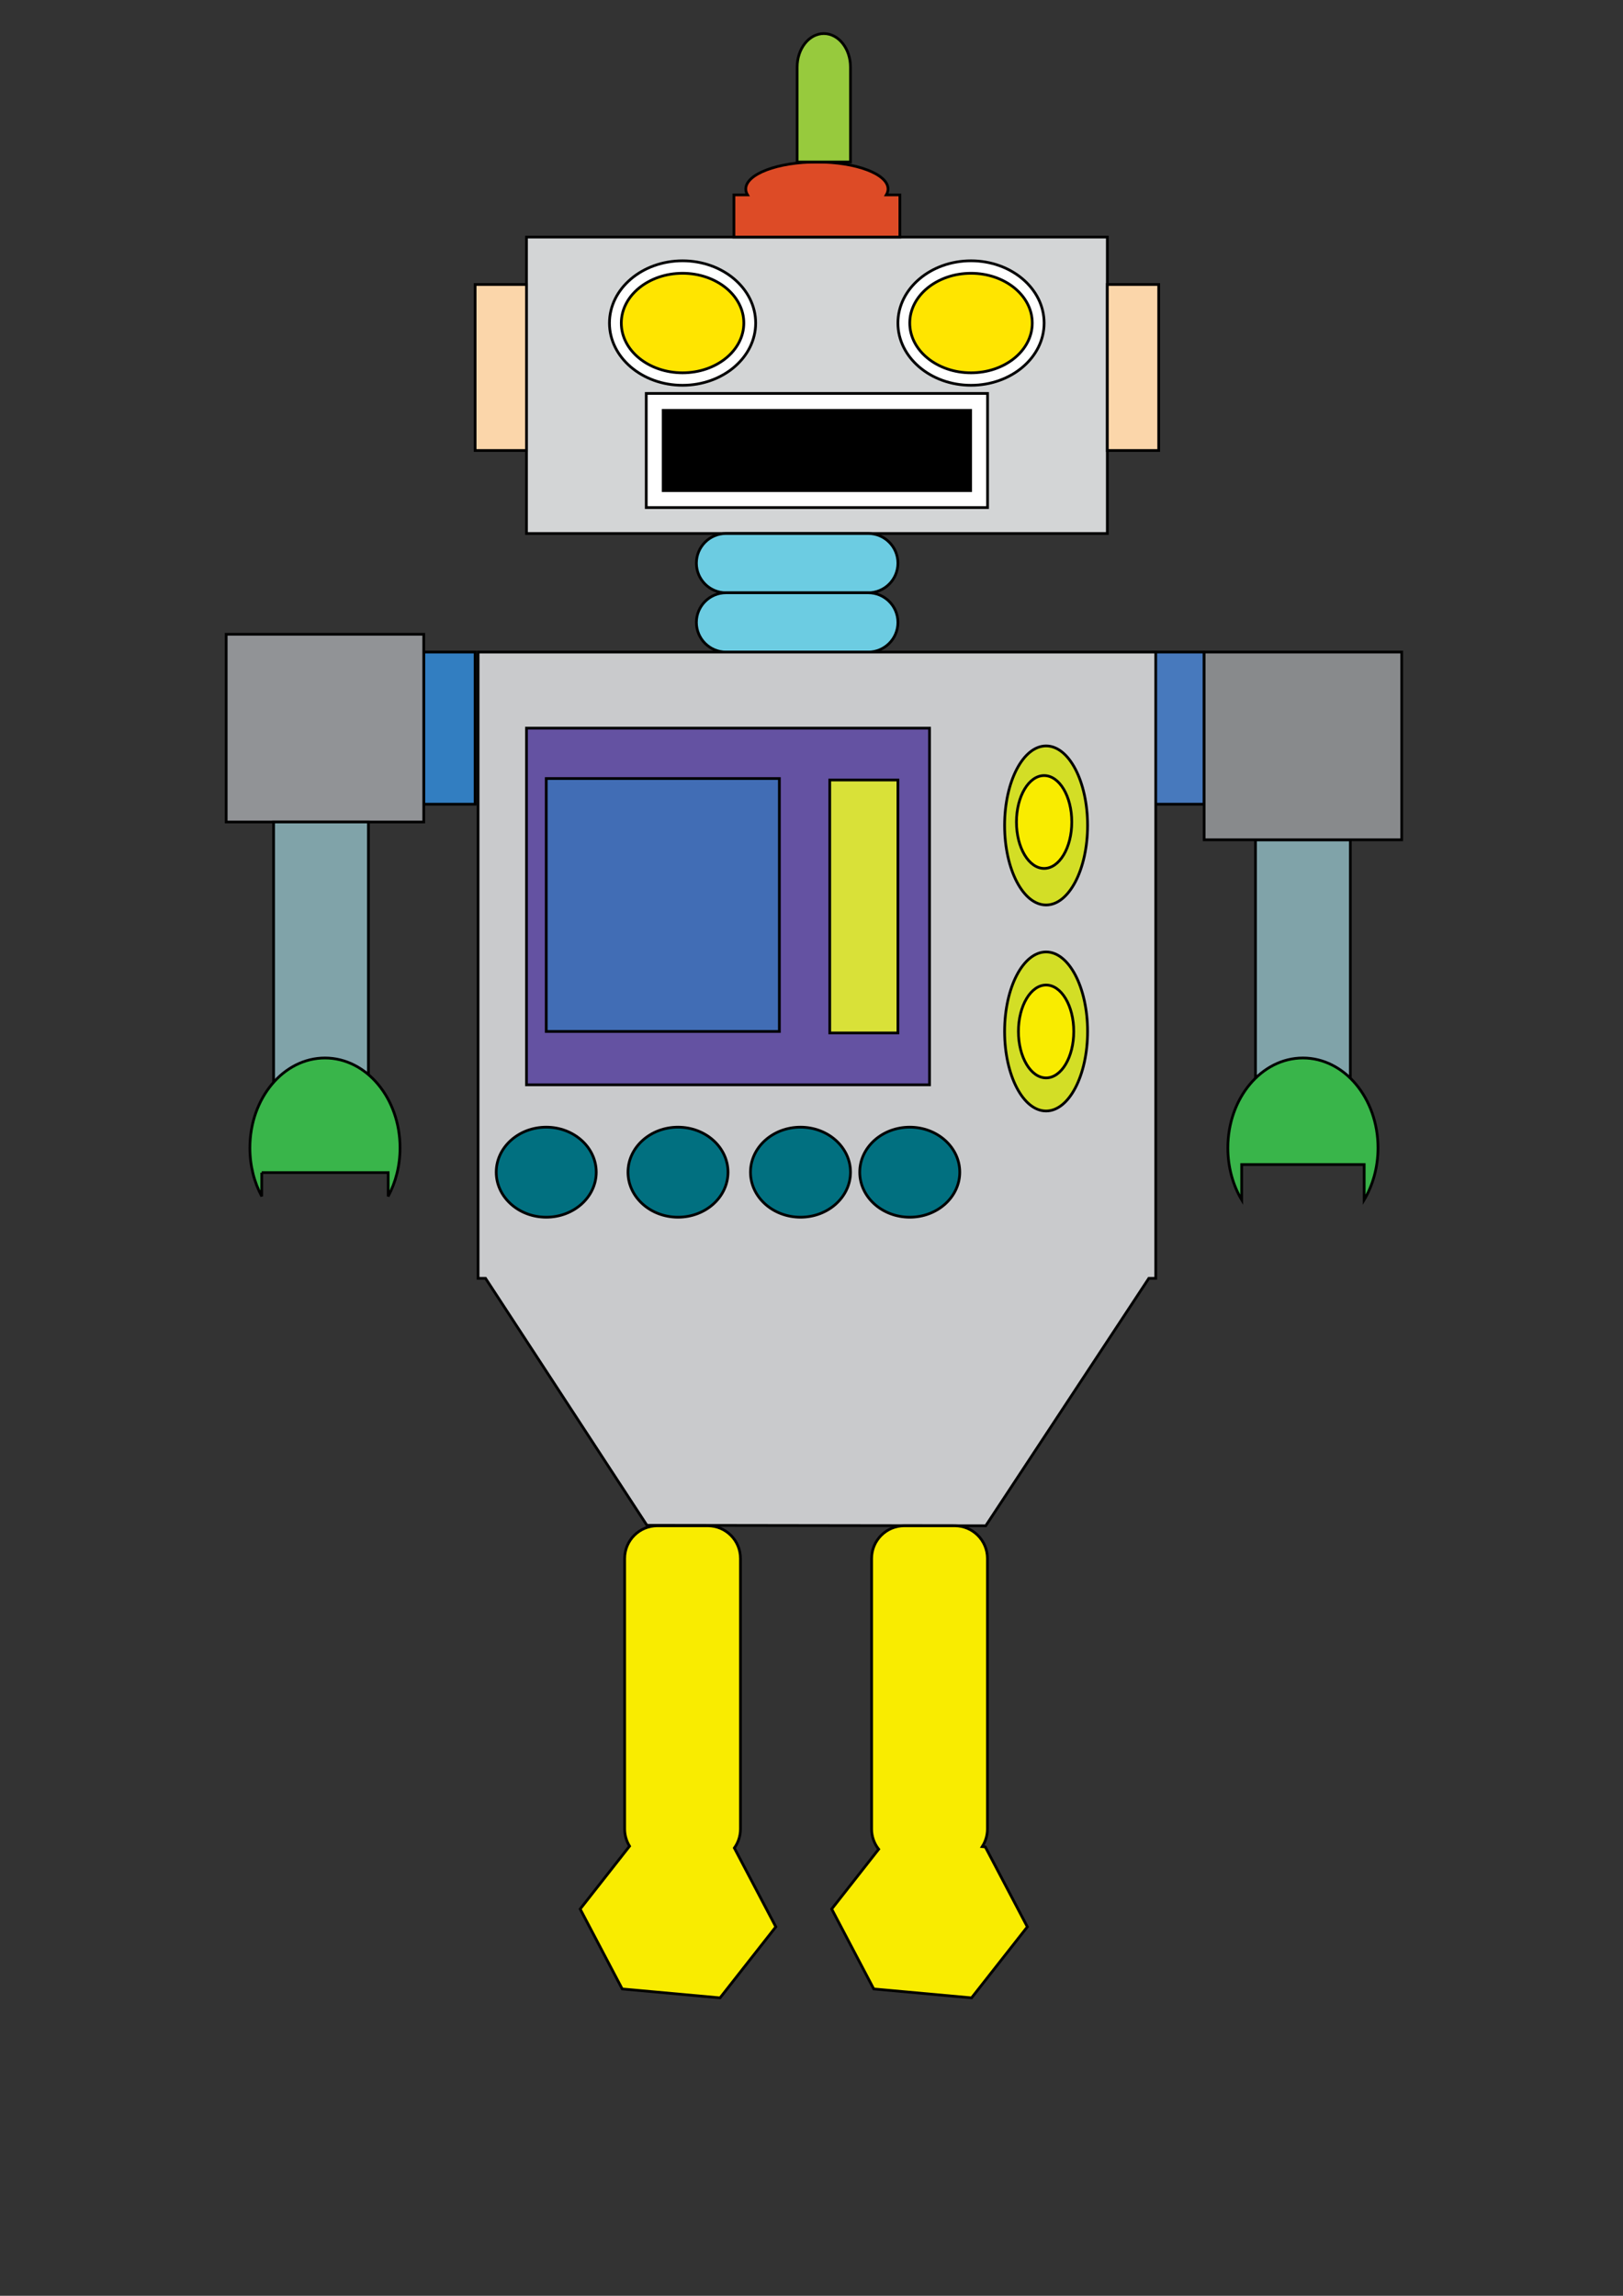<?xml version="1.0"?>
<!-- Generator: Adobe Illustrator 14.0.0, SVG Export Plug-In . SVG Version: 6.00 Build 43363)  -->
<svg
    xmlns="http://www.w3.org/2000/svg"
    xmlns:xlink="http://www.w3.org/1999/xlink"
    xmlns:svg="http://www.w3.org/2000/svg"
    xmlns:inkscape="http://www.inkscape.org/namespaces/inkscape"
    xmlns:sodipodi="http://sodipodi.sourceforge.net/DTD/sodipodi-0.dtd"
    xmlns:ns1="http://sozi.baierouge.fr"
    xmlns:dc="http://purl.org/dc/elements/1.1/"
    xmlns:cc="http://web.resource.org/cc/"
    xmlns:rdf="http://www.w3.org/1999/02/22-rdf-syntax-ns#"
    version="1.1"
    id="Layer_1"
    x="0px"
    y="0px"
    viewBox="0 0 595.28 841.89"
    enable-background="new 0 0 595.28 841.89"
    xml:space="preserve"
  >
<rect x="0" y="0" width="595.28" height="841.89" fill="#333333" stroke="none"/>
<rect
      x="193.102"
      y="86.942"
      fill="#D3D5D6"
      stroke="#000000"
      width="213.043"
      height="108.696"
  />
<rect
      x="174.261"
      y="104.333"
      fill="#FBD6AA"
      stroke="#000000"
      width="18.841"
      height="60.87"
  />
<path
      fill="#6CCCE2"
      stroke="#000000"
      d="M329.333,206.507c0,6.003-4.866,10.87-10.87,10.87H266.29  c-6.003,0-10.87-4.867-10.87-10.87l0,0c0-6.003,4.867-10.87,10.87-10.87h52.173C324.467,195.638,329.333,200.504,329.333,206.507  L329.333,206.507z"
  />
<path
      fill="#6CCCE2"
      stroke="#000000"
      d="M329.333,228.247c0,6.002-4.866,10.87-10.87,10.87H266.29  c-6.003,0-10.87-4.867-10.87-10.87l0,0c0-6.003,4.867-10.87,10.87-10.87h52.173C324.467,217.377,329.333,222.244,329.333,228.247  L329.333,228.247z"
  />
<rect
      x="155.42"
      y="239.116"
      fill="#327EC1"
      stroke="#000000"
      width="18.84"
      height="55.797"
  />
<rect
      x="422.812"
      y="239.116"
      fill="#4779BD"
      stroke="#000000"
      width="18.841"
      height="55.796"
  />
<rect
      x="82.957"
      y="232.594"
      fill="#919396"
      stroke="#000000"
      width="72.464"
      height="68.84"
  />
<rect
      x="100.348"
      y="301.435"
      fill="#80A3A9"
      stroke="#000000"
      width="34.783"
      height="96.376"
  />
<rect
      x="460.492"
      y="307.957"
      fill="#80A3A9"
      stroke="#000000"
      width="34.783"
      height="96.376"
  />
<ellipse
      fill="#FFFFFF"
      stroke="#000000"
      cx="250.348"
      cy="118.464"
      rx="26.812"
      ry="22.826"
  />
<ellipse
      fill="#FFFFFF"
      stroke="#000000"
      cx="356.145"
      cy="118.464"
      rx="26.812"
      ry="22.826"
  />
<ellipse
      fill="#FFE500"
      stroke="#000000"
      cx="250.348"
      cy="118.464"
      rx="22.467"
      ry="18.251"
  />
<ellipse
      fill="#FFE500"
      stroke="#000000"
      cx="356.145"
      cy="118.465"
      rx="22.467"
      ry="18.25"
  />
<rect
      x="441.652"
      y="239.116"
      fill="#888A8C"
      stroke="#000000"
      width="72.463"
      height="68.84"
  />
<rect
      x="237.028"
      y="144.275"
      fill="#FFFFFF"
      stroke="#000000"
      width="125.188"
      height="41.855"
  />
<rect
      x="242.739"
      y="149.985"
      width="113.768"
      height="30.436"
  />
<polygon
      fill="#C9CACC"
      stroke="#000000"
      points="175.348,239.116 175.348,468.765 178.074,468.765 237.275,559.343   361.549,559.517 421.377,468.765 423.898,468.765 423.898,239.116 "
  />
<path
      fill="#DD4B26"
      stroke="#000000"
      d="M325.078,71.466c0.408-0.696,0.631-1.418,0.631-2.161c0-5.467-11.68-9.899-26.087-9.899  s-26.086,4.432-26.086,9.899c0,0.743,0.223,1.465,0.631,2.161h-4.976v15.476h60.863V71.466H325.078z"
  />
<path
      fill="#97CA3D"
      stroke="#000000"
      d="M311.941,24.623c0-6.799-4.38-12.312-9.783-12.312c-5.402,0-9.782,5.512-9.782,12.312  c0,0.008,0.001,0.016,0.001,0.024v34.758h19.565L311.941,24.623L311.941,24.623z"
  />
<rect
      x="406.145"
      y="104.333"
      fill="#FBD6AA"
      stroke="#000000"
      width="18.841"
      height="60.87"
  />
<path
      fill="#39B54A"
      stroke="#000000"
      d="M96,430.003h46.377v8.713c2.748-5.13,4.348-11.225,4.348-17.771  c0-18.21-12.328-32.972-27.536-32.972s-27.536,14.762-27.536,32.972c0,6.547,1.6,12.642,4.348,17.771V430.003z"
  />
<path
      fill="#39B54A"
      stroke="#000000"
      d="M455.42,427.049h44.928v12.953c3.19-5.383,5.072-11.955,5.072-19.058  c0-18.209-12.328-32.971-27.536-32.971s-27.536,14.762-27.536,32.971c0,7.103,1.882,13.675,5.072,19.058V427.049z"
  />
<rect
      x="193.102"
      y="267.015"
      fill="#6452A2"
      stroke="#000000"
      width="147.826"
      height="130.796"
  />
<rect
      x="200.348"
      y="285.493"
      fill="#416DB5"
      stroke="#000000"
      width="85.507"
      height="92.754"
  />
<rect
      x="304.333"
      y="286.036"
      fill="#D9E138"
      stroke="#000000"
      width="25"
      height="92.754"
  />
<ellipse
      fill="#017080"
      stroke="#000000"
      cx="200.348"
      cy="429.854"
      rx="18.34"
      ry="16.509"
  />
<ellipse
      fill="#017080"
      stroke="#000000"
      cx="248.674"
      cy="429.854"
      rx="18.34"
      ry="16.509"
  />
<ellipse
      fill="#017080"
      stroke="#000000"
      cx="293.603"
      cy="429.854"
      rx="18.341"
      ry="16.509"
  />
<ellipse
      fill="#017080"
      stroke="#000000"
      cx="333.678"
      cy="429.854"
      rx="18.341"
      ry="16.509"
  />
<ellipse
      fill="#D3DE26"
      stroke="#000000"
      cx="383.681"
      cy="302.703"
      rx="15.217"
      ry="29.167"
  />
<ellipse
      fill="#D3DE26"
      stroke="#000000"
      cx="383.681"
      cy="378.247"
      rx="15.217"
      ry="29.166"
  />
<ellipse
      fill="#F9EC00"
      stroke="#000000"
      cx="382.957"
      cy="301.435"
      rx="10.145"
      ry="17.029"
  />
<ellipse
      fill="#F9EC00"
      stroke="#000000"
      cx="383.682"
      cy="378.247"
      rx="10.145"
      ry="17.028"
  />
<path
      fill="#F9EC00"
      stroke="#000000"
      d="M269.344,677.675c1.407-1.966,2.244-4.368,2.244-6.97v-99.188c0-6.627-5.373-12-12-12  h-18.481c-6.627,0-12,5.373-12,12v99.188c0,2.312,0.665,4.464,1.798,6.296l-18.114,23.054l15.42,29.312l35.882,3.269l20.463-26.043  L269.344,677.675z"
  />
<path
      fill="#F9EC00"
      stroke="#000000"
      d="M361.39,677.28l-1.127-0.103c1.2-1.869,1.905-4.087,1.905-6.473v-99.188  c0-6.627-5.372-12-12-12h-18.48c-6.627,0-12,5.373-12,12v99.188c0,2.806,0.971,5.381,2.584,7.424l-17.227,21.926l15.42,29.312  l35.882,3.269l20.463-26.043L361.39,677.28z"
  />
</svg
>
